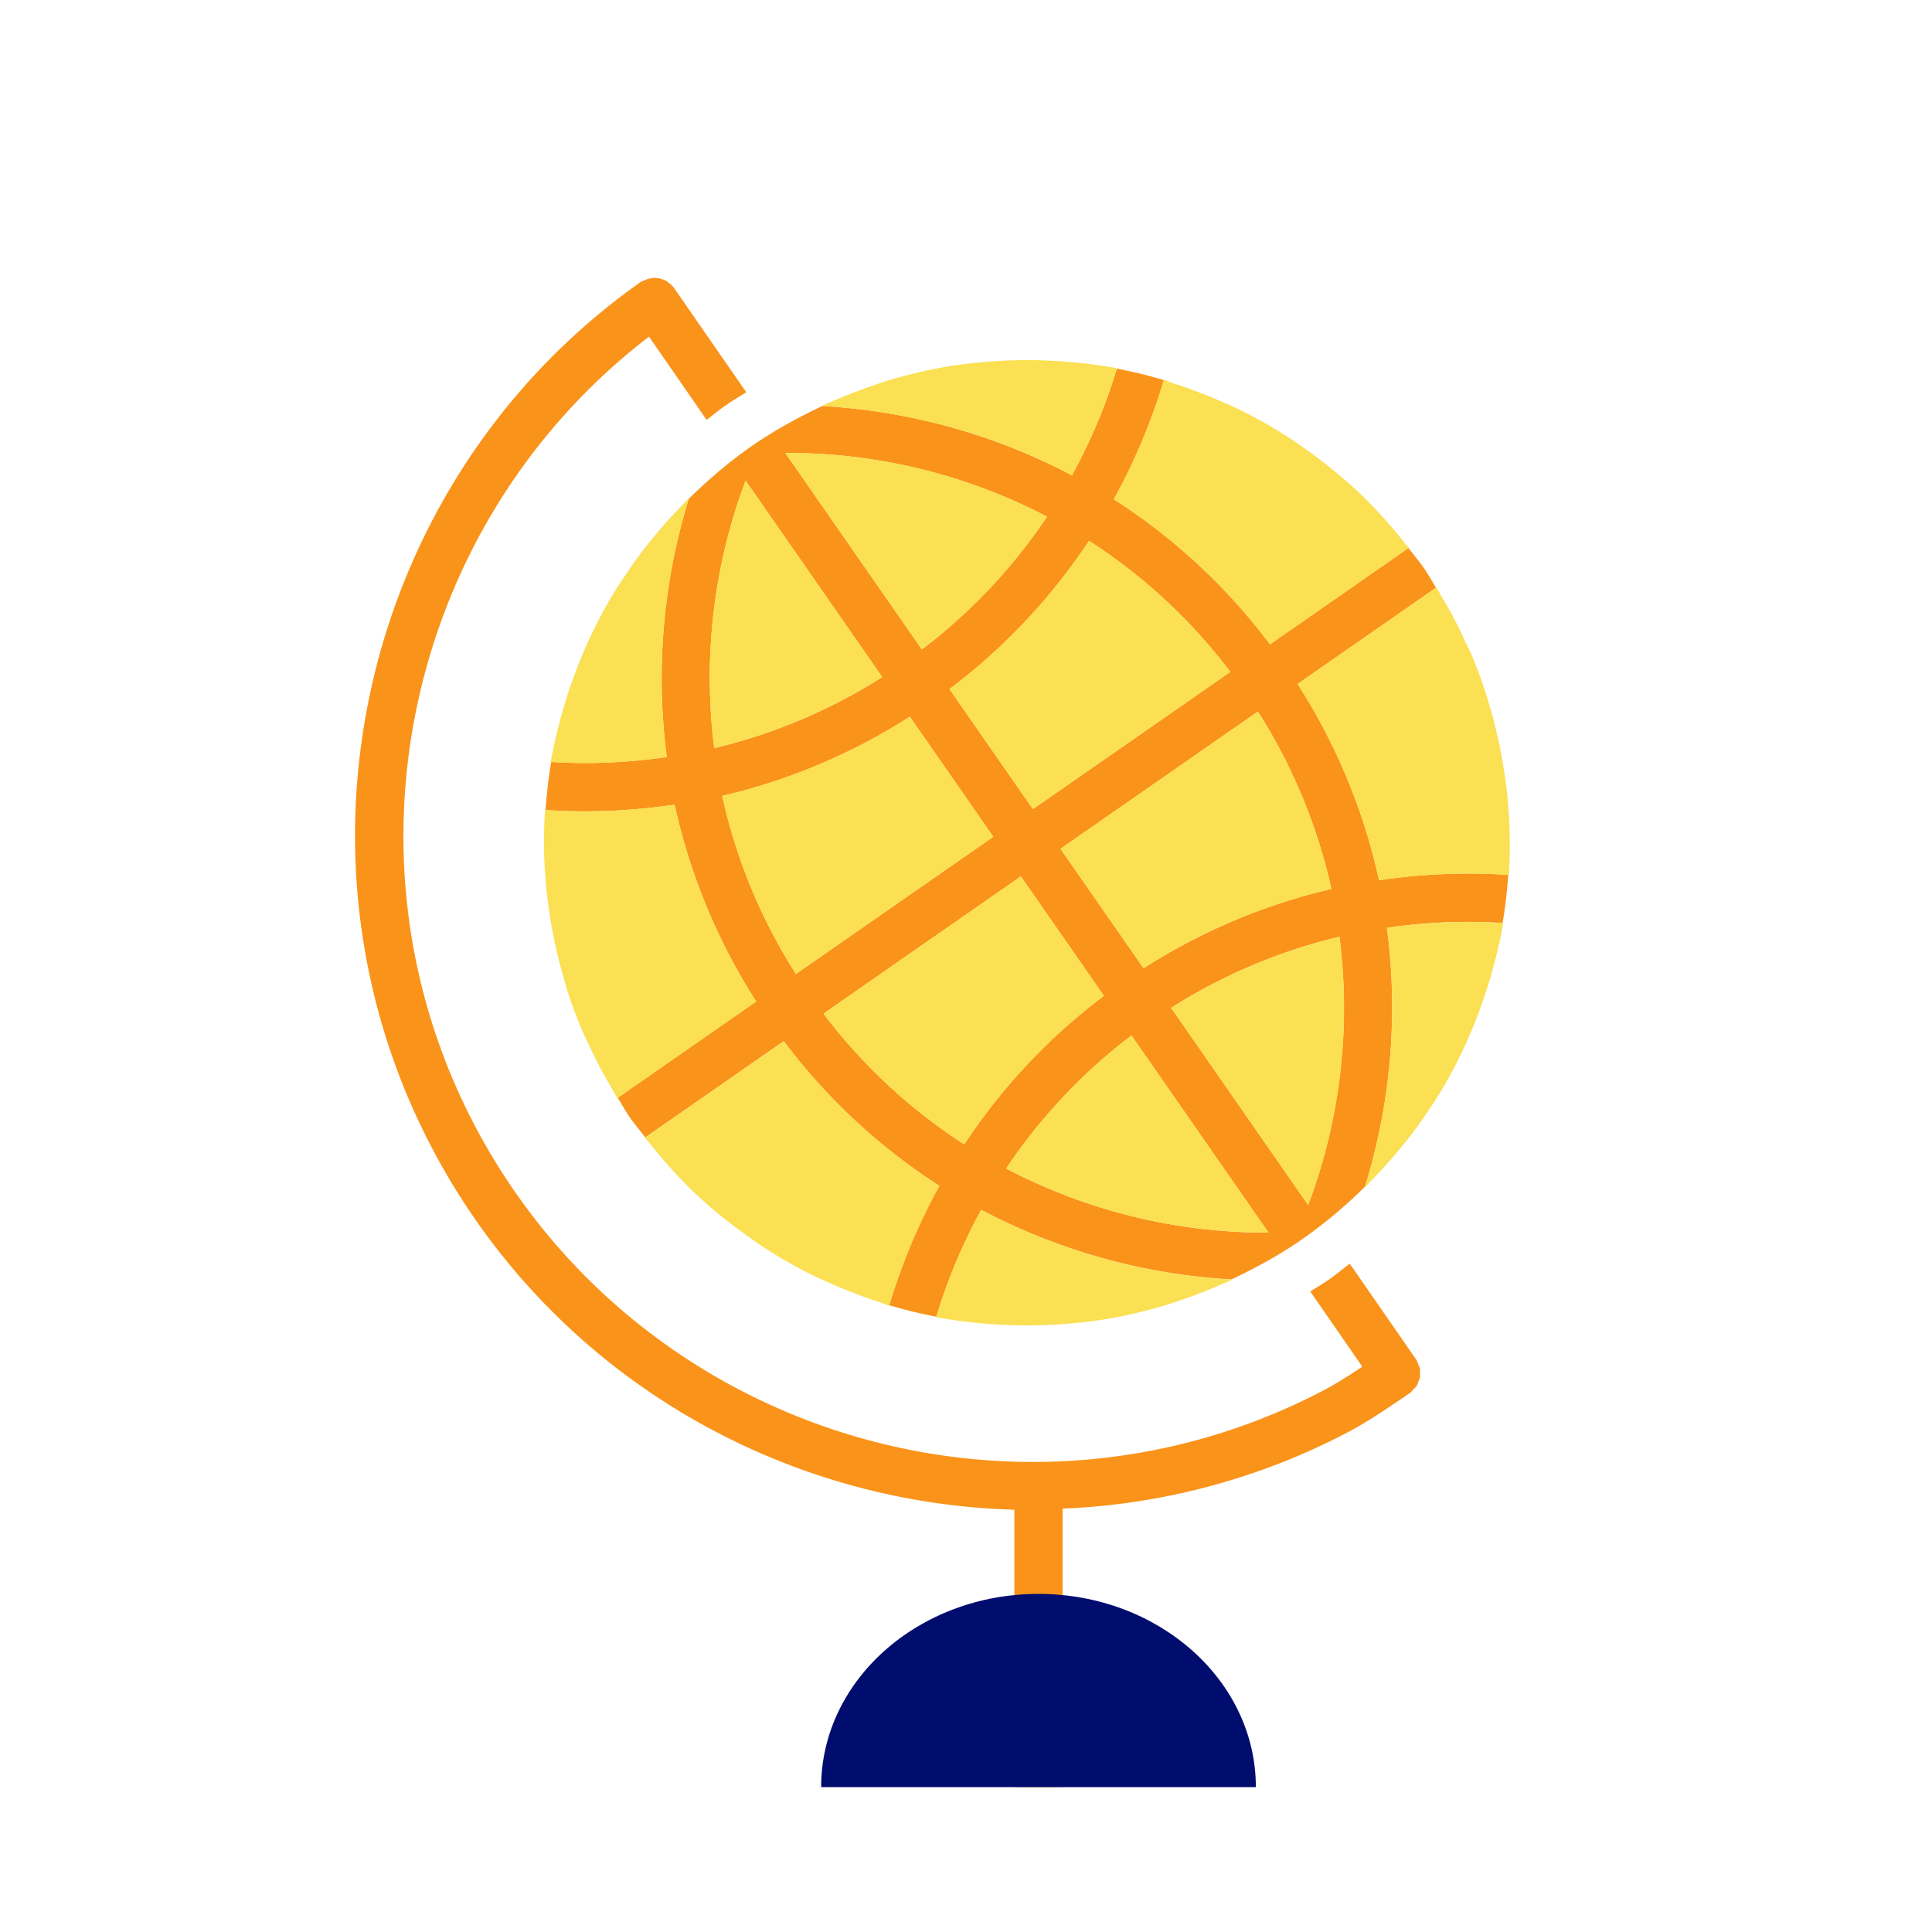 <svg version="1.1" xmlns="http://www.w3.org/2000/svg" x="0px" y="0px" viewBox="0 0 40 40" xml:space="preserve" focusable="false" aria-hidden="true" enable-background="new 0 0 40 40"><path fill="none" d="M0 0h40v40H0z"/><g><path d="M29.37 28.592c.008-.024.023-.046.028-.071.007-.034.001-.07 0-.105-.001-.029.005-.058-.001-.087s-.024-.055-.035-.084c-.013-.033-.02-.067-.041-.097l-.002-.002-.001-.002-1.373-1.982c-.145.111-.283.228-.434.332-.125.087-.255.163-.384.244l1.078 1.557c-.269.18-.537.353-.832.507-6.375 3.312-14.257.823-17.571-5.551C6.9 17.67 8.479 10.771 13.437 6.97l1.193 1.723c.127-.096.248-.199.38-.291.144-.1.293-.189.441-.281l-1.493-2.155-.002-.002v-.001a.5.5 0 0 0-.117-.111q-.012-.012-.025-.023a.49.49 0 0 0-.492-.015c-.02.01-.042.013-.06.026l-.002.002-.002.001C7.573 9.857 5.705 17.54 8.915 23.713c2.433 4.681 7.153 7.408 12.086 7.544V37h1v-5.766a13.9 13.9 0 0 0 5.834-1.544c.45-.233.821-.486 1.214-.753l.138-.094.002-.002.002-.001c.032-.022.052-.053.077-.08.019-.021.044-.038.059-.061.021-.033.03-.071.043-.107" fill="#FA9319"/><path d="M26.001 37c0-2.209-2.015-4-4.5-4s-4.5 1.791-4.5 4z" fill="#000D6E"/><path d="M28.551 18.224a12.4 12.4 0 0 0-1.686-4.063l2.867-1.993c-.083-.134-.158-.27-.248-.401-.102-.147-.215-.28-.323-.42l-2.867 1.993a12.4 12.4 0 0 0-3.233-3.003 12.5 12.5 0 0 0 1.036-2.468 10 10 0 0 0-.974-.237c-.23.764-.543 1.503-.929 2.209a12.6 12.6 0 0 0-5.168-1.435c-.495.233-.981.498-1.447.819-.481.332-.915.706-1.319 1.102a12.6 12.6 0 0 0-.455 5.346c-.796.116-1.597.152-2.393.102q-.083.495-.117.996c.889.06 1.783.02 2.672-.112a12.5 12.5 0 0 0 1.689 4.076l-2.867 1.993c.083.133.158.27.248.401.102.147.215.281.323.42l2.867-1.993a12.4 12.4 0 0 0 3.221 2.995 12.5 12.5 0 0 0-1.036 2.472q.481.144.974.238c.23-.765.543-1.506.929-2.213a12.6 12.6 0 0 0 5.18 1.441c.495-.233.982-.498 1.447-.819a10 10 0 0 0 1.319-1.102c.533-1.726.693-3.555.453-5.359a11.5 11.5 0 0 1 2.396-.1q.083-.495.116-.996a12.6 12.6 0 0 0-2.675.111m-.986.182c-1.35.311-2.663.858-3.889 1.64l-1.719-2.472 4.086-2.841a11.4 11.4 0 0 1 1.522 3.673m-5.018-7.209a11.4 11.4 0 0 1 2.925 2.714l-4.086 2.841-1.728-2.485a12.4 12.4 0 0 0 2.889-3.07m-.87-.5a11.4 11.4 0 0 1-2.59 2.749l-2.828-4.068a11.6 11.6 0 0 1 5.418 1.319m-6.24-.747 2.828 4.068a11.4 11.4 0 0 1-3.478 1.471 11.6 11.6 0 0 1 .65-5.539m-.484 6.528a12.4 12.4 0 0 0 3.884-1.639l1.728 2.485-4.086 2.841a11.4 11.4 0 0 1-1.526-3.687m5.01 7.214a11.4 11.4 0 0 1-2.913-2.706l4.086-2.841 1.719 2.472a12.4 12.4 0 0 0-2.892 3.075m.869.501a11.4 11.4 0 0 1 2.594-2.754l2.837 4.081a11.6 11.6 0 0 1-5.431-1.327m6.252.755-2.837-4.081a11.4 11.4 0 0 1 3.485-1.472c.241 1.881.017 3.79-.648 5.553" fill="#FA9319"/><path d="m26.294 13.34 2.867-1.993.008-.006c-.025-.033-.057-.058-.082-.091a10 10 0 0 0-.98-1.081q-.035-.031-.071-.061a10 10 0 0 0-1.029-.825q-.116-.084-.235-.166a10 10 0 0 0-1.13-.646c-.107-.052-.217-.097-.326-.145a10 10 0 0 0-1.012-.386c-.07-.022-.135-.057-.205-.078l-.003.008c-.253.854-.603 1.68-1.036 2.468a12.4 12.4 0 0 1 3.234 3.002M21.677 10.697a11.6 11.6 0 0 0-5.418-1.319l2.828 4.068a11.4 11.4 0 0 0 2.59-2.749M22.193 9.841c.386-.706.699-1.445.929-2.209l.003-.008a10 10 0 0 0-.995-.131l-.067-.005a10 10 0 0 0-.982-.03q-.403.007-.805.047-.062.005-.124.011-.459.05-.914.143-.047.01-.093.023-.38.083-.757.196-.166.051-.33.11a11 11 0 0 0-.875.342c-.059.026-.118.047-.177.075l.019.002c1.799.102 3.564.585 5.168 1.434M18.265 14.017 15.437 9.95a11.6 11.6 0 0 0-.65 5.538 11.4 11.4 0 0 0 3.478-1.471M14.953 16.478c.278 1.279.79 2.525 1.525 3.687l4.086-2.841-1.728-2.485a12.4 12.4 0 0 1-3.883 1.639M25.472 13.911a11.4 11.4 0 0 0-2.925-2.714 12.4 12.4 0 0 1-2.889 3.07l1.728 2.485zM13.805 15.674c-.237-1.8-.076-3.624.455-5.346l.004-.016q-.054.057-.107.114a10 10 0 0 0-.622.692q-.116.139-.225.28-.205.27-.389.551c-.037.056-.078.111-.114.168a10 10 0 0 0-.455.8l-.025.053q-.194.387-.352.789-.025.063-.048.127-.147.384-.262.779-.014.046-.027.094c-.094.336-.177.675-.236 1.019h.011c.795.048 1.596.012 2.392-.104M19.963 23.692a12.4 12.4 0 0 1 2.892-3.075l-1.719-2.472-4.086 2.841a11.4 11.4 0 0 0 2.913 2.706M24.247 20.868l2.837 4.081c.665-1.763.889-3.673.648-5.553a11.4 11.4 0 0 0-3.485 1.472M28.715 19.21c.24 1.805.08 3.633-.453 5.359l-.004.017q.058-.06.113-.12a11 11 0 0 0 .624-.695q.109-.131.213-.265.212-.278.402-.569.053-.076.104-.153.249-.394.459-.808l.013-.028q.2-.4.363-.812l.045-.119q.148-.386.263-.782l.028-.095c.095-.339.179-.682.237-1.029h-.011a11.5 11.5 0 0 0-2.396.099M13.967 16.66c-.889.131-1.784.171-2.672.112h-.011a10 10 0 0 0 .035 1.701q.01.082.021.164a10 10 0 0 0 .328 1.598c.026.089.048.178.077.267q.13.41.299.813c.042.1.093.197.139.296q.117.258.25.512c.067.127.141.251.214.376.046.079.087.159.135.237l.008-.006 2.867-1.993a12.4 12.4 0 0 1-1.69-4.077M20.316 25.05a11.5 11.5 0 0 0-.932 2.221c.331.063.666.103 1.002.133l.08.006q.414.033.83.031l.143-.001q.408-.008.816-.048l.111-.009q.462-.05.92-.144.036-.009.073-.018.393-.085.78-.202c.104-.031.207-.068.311-.103a10 10 0 0 0 .88-.343c.062-.028.124-.05.186-.079l-.02-.002a12.6 12.6 0 0 1-5.18-1.442M31.202 16.421q-.008-.078-.02-.156a10 10 0 0 0-.33-1.607c-.026-.087-.048-.175-.076-.262a10 10 0 0 0-.3-.815c-.04-.095-.089-.187-.132-.281a9 9 0 0 0-.257-.527c-.066-.124-.139-.246-.21-.369-.047-.08-.088-.162-.137-.241l-.008.006-2.867 1.993a12.4 12.4 0 0 1 1.686 4.063 12.5 12.5 0 0 1 2.676-.11h.011a10 10 0 0 0-.036-1.694M27.565 18.406a11.4 11.4 0 0 0-1.522-3.673l-4.086 2.841 1.719 2.472a12.4 12.4 0 0 1 3.889-1.64M16.228 21.558l-2.867 1.993-.008.006c.025.033.056.058.081.09.306.387.63.751.979 1.081q.033.029.066.058c.326.303.673.575 1.031.828q.116.084.233.165.547.363 1.131.648c.105.051.212.095.319.143q.495.22 1.01.386c.07.022.136.058.206.079l.003-.009c.253-.856.603-1.683 1.036-2.472a12.5 12.5 0 0 1-3.22-2.996M20.832 24.193a11.6 11.6 0 0 0 5.431 1.326l-2.837-4.081a11.4 11.4 0 0 0-2.594 2.755" fill="#FAE052"/></g></svg>